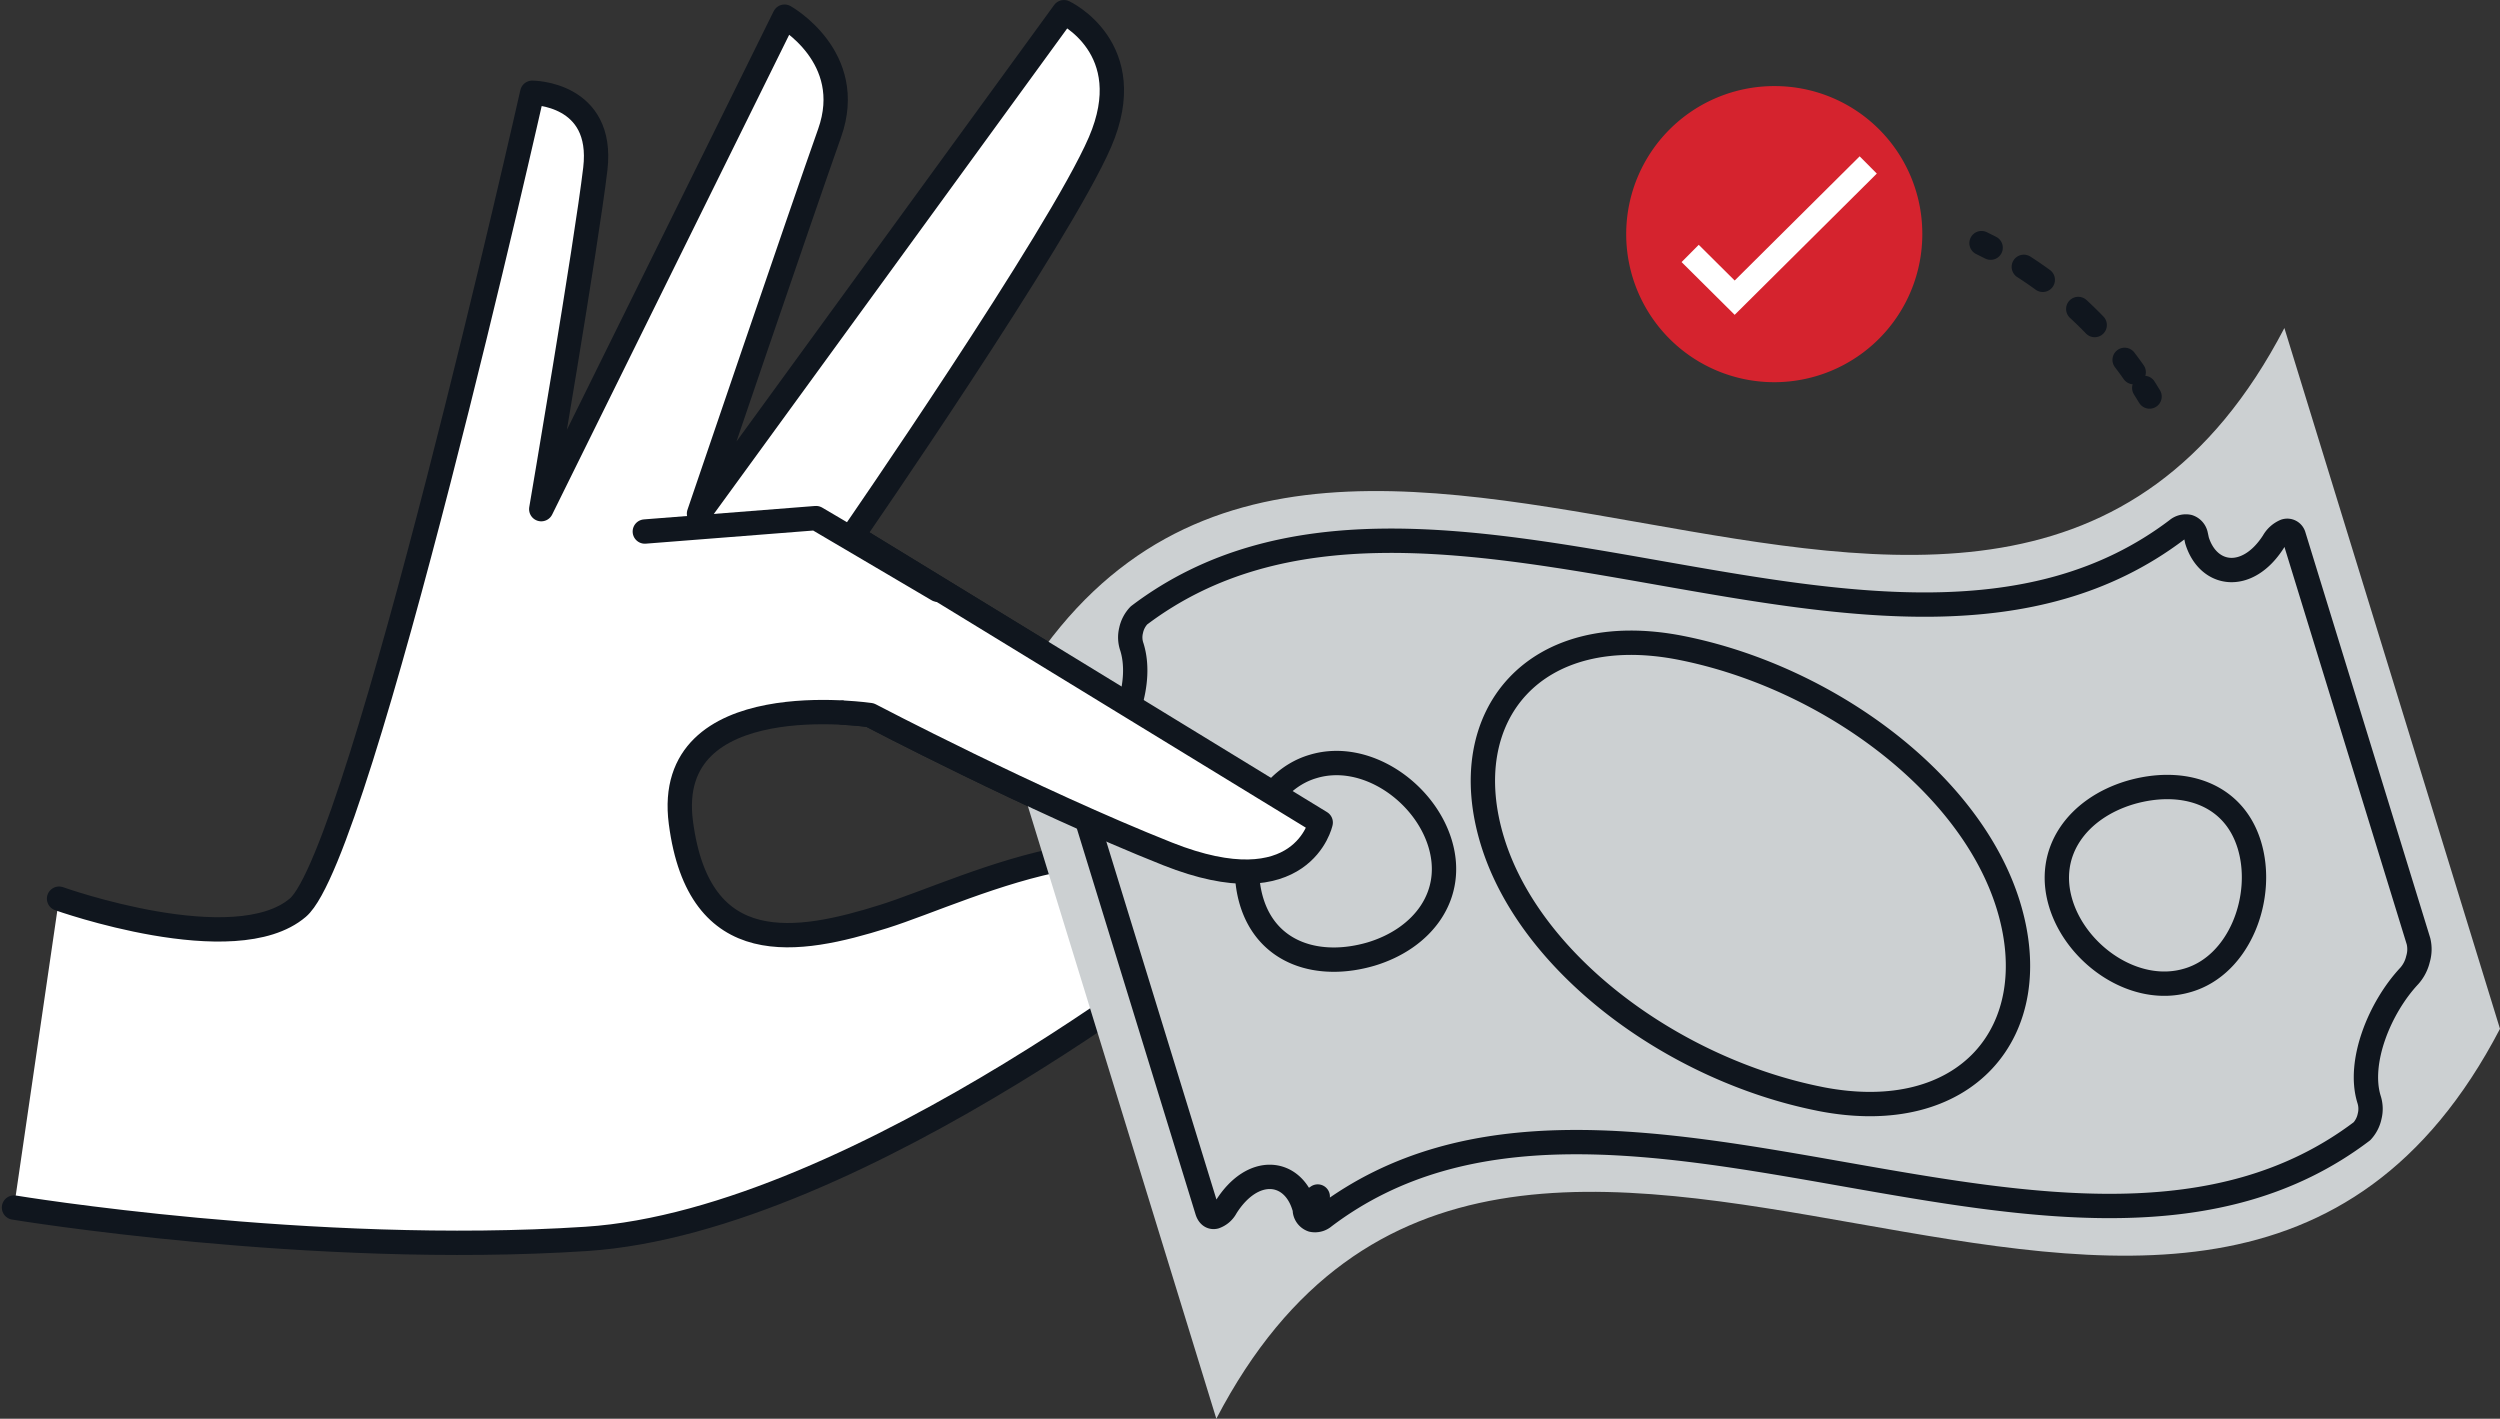 <svg xmlns="http://www.w3.org/2000/svg" width="204.812" height="116.229" viewBox="0 0 204.812 116.229">
  <rect x="0" y="0" width="204.812" height="116.229" fill="#333333" stroke="none"/>
  <g id="Gruppe_10923" data-name="Gruppe 10923" transform="translate(1.146 0.997)">
    <path id="Pfad_892" data-name="Pfad 892" d="M3103.557,730.851s14.4,5.135,19.565.734,19.2-66.758,19.2-66.758,5.906,0,5.168,6.236-4.429,27.877-4.429,27.877l19.933-40.348s5.907,3.3,3.691,9.536-10.7,31.179-10.7,31.179l29.9-41.082s6.276,2.935,2.954,10.638-20.3,32.279-20.3,32.279l38.392,23.475s-1.477,6.969-12.552,2.568S3170,715.813,3170,715.813s-16.981-2.568-15.5,8.8,9.6,9.9,16.611,7.7,23.256-10.637,28.425.367c0,0-30.271,24.576-52.789,26.043s-46.882-2.568-46.882-2.568" transform="translate(-3099.865 -658.224)" fill="#fff"/>
    <path id="Pfad_893" data-name="Pfad 893" d="M3103.557,730.851s14.4,5.135,19.565.734,19.2-66.758,19.2-66.758,5.906,0,5.168,6.236-4.429,27.877-4.429,27.877l19.933-40.348s5.907,3.3,3.691,9.536-10.7,31.179-10.7,31.179l29.9-41.082s6.276,2.935,2.954,10.638-20.3,32.279-20.3,32.279l38.392,23.475s-1.477,6.969-12.552,2.568S3170,715.813,3170,715.813s-16.981-2.568-15.5,8.8,9.6,9.9,16.611,7.7,23.256-10.637,28.425.367c0,0-30.271,24.576-52.789,26.043s-46.882-2.568-46.882-2.568" transform="translate(-3099.865 -658.224)" fill="none" stroke="#10161e" stroke-linecap="round" stroke-linejoin="round" stroke-width="1.994"/>
    <path id="Pfad_894" data-name="Pfad 894" d="M3319.788,746.717q-8.831-28.707-17.663-57.411c-24.1,46.243-81.057-14.3-105.163,31.943q8.833,28.706,17.662,57.411c24.1-46.242,81.06,14.3,105.164-31.943" transform="translate(-3116.123 -663.429)" fill="#ccd0d2"/>
    <path id="Pfad_895" data-name="Pfad 895" d="M3302.551,710.087c-2.136,3.33-5.34,2.867-6.26-.122,0-.012-.083-.4-.087-.41a.89.89,0,0,0-.6-.7,1.123,1.123,0,0,0-.953.249c-23.569,17.867-61.465-10.835-85.038,7.017a2.537,2.537,0,0,0-.642,1.227,2.376,2.376,0,0,0,.07,1.373c.87,2.829-.463,6.695-2.711,9.467-.147.182-.3.333-.614.666a3.234,3.234,0,0,0-.7,1.385,2.8,2.8,0,0,0-.032,1.436q5.111,16.608,10.219,33.217c.115.375.344.559.641.491a1.622,1.622,0,0,0,.9-.783c2.183-3.478,5.454-3.117,6.391-.074.371-.276.749-.542,1.126-.8q-.53.574-1.051,1.186a.91.91,0,0,0,.6.725,1.123,1.123,0,0,0,.964-.248c23.574-17.853,61.471,10.85,85.04-7.016a2.583,2.583,0,0,0,.625-1.229,2.492,2.492,0,0,0-.052-1.384c-.939-3.056.876-7.518,3.3-10.107a3.164,3.164,0,0,0,.713-1.38,2.8,2.8,0,0,0,.042-1.458q-5.111-16.607-10.22-33.215a.55.55,0,0,0-.7-.388A2.013,2.013,0,0,0,3302.551,710.087Zm-73.928,33.776c-4.279,1.248-8.468-.029-9.771-4.273-1.3-4.229.763-9.854,5.041-11.1,4.262-1.281,9.084,2.062,10.38,6.272C3235.584,739.022,3232.886,742.583,3228.623,743.863Zm36.779,11.863c-11.966-2.374-23.723-11.02-26.819-21.085-3.183-10.342,3.486-18.233,15.454-15.859,11.951,2.371,23.7,11.007,26.8,21.081C3284.02,750.2,3277.352,758.1,3265.4,755.727Zm30.133-9.717c-4.274,1.287-9.093-2.055-10.39-6.264-1.31-4.263,1.386-7.824,5.661-9.11,4.275-1.251,8.464.026,9.77,4.269S3299.814,744.759,3295.535,746.01Z" transform="translate(-3117.452 -666.698)" fill="none" stroke="#10161e" stroke-linecap="round" stroke-linejoin="round" stroke-width="1.994"/>
    <path id="Pfad_896" data-name="Pfad 896" d="M3181.448,724.24c1.335.072,2.215.2,2.215.2s13.289,6.969,24.364,11.371,12.551-2.568,12.551-2.568l-38.391-23.476" transform="translate(-3113.525 -666.855)" fill="#fff"/>
    <path id="Pfad_897" data-name="Pfad 897" d="M3181.448,724.24c1.335.072,2.215.2,2.215.2s13.289,6.969,24.364,11.371,12.551-2.568,12.551-2.568l-38.391-23.476" transform="translate(-3113.525 -666.855)" fill="none" stroke="#10161e" stroke-linecap="round" stroke-linejoin="round" stroke-width="1.994"/>
    <path id="Pfad_898" data-name="Pfad 898" d="M3161.939,709.109l14.028-1.1,9.967,5.87" transform="translate(-3110.259 -666.56)" fill="#fff"/>
    <path id="Pfad_899" data-name="Pfad 899" d="M3161.939,709.109l14.028-1.1,9.967,5.87" transform="translate(-3110.259 -666.56)" fill="none" stroke="#10161e" stroke-linecap="round" stroke-linejoin="round" stroke-width="1.994"/>
    <path id="Pfad_900" data-name="Pfad 900" d="M3282.765,677.55a12.129,12.129,0,1,1-12.129-12.051,12.091,12.091,0,0,1,12.129,12.051" transform="translate(-3126.427 -659.443)" fill="#d5232e"/>
    <path id="Pfad_901" data-name="Pfad 901" d="M3264.8,680.508l3.647,3.624,10.942-10.873" transform="translate(-3127.48 -660.742)" fill="none" stroke="#fff" stroke-miterlimit="10" stroke-width="1.994"/>
    <path id="Pfad_902" data-name="Pfad 902" d="M3293.47,680.951q.376.182.748.373" transform="translate(-3132.281 -662.03)" fill="none" stroke="#10161e" stroke-linecap="round" stroke-linejoin="round" stroke-width="1.994"/>
    <path id="Pfad_903" data-name="Pfad 903" d="M3297.634,683.285a32.589,32.589,0,0,1,9,8.629" transform="translate(-3132.979 -662.421)" fill="none" stroke="#10161e" stroke-linecap="round" stroke-linejoin="round" stroke-width="1.994" stroke-dasharray="1.882 3.765"/>
    <path id="Pfad_904" data-name="Pfad 904" d="M3309.484,695.2c.146.233.292.468.435.705" transform="translate(-3134.963 -664.416)" fill="none" stroke="#10161e" stroke-linecap="round" stroke-linejoin="round" stroke-width="1.994"/>
  </g>
</svg>
